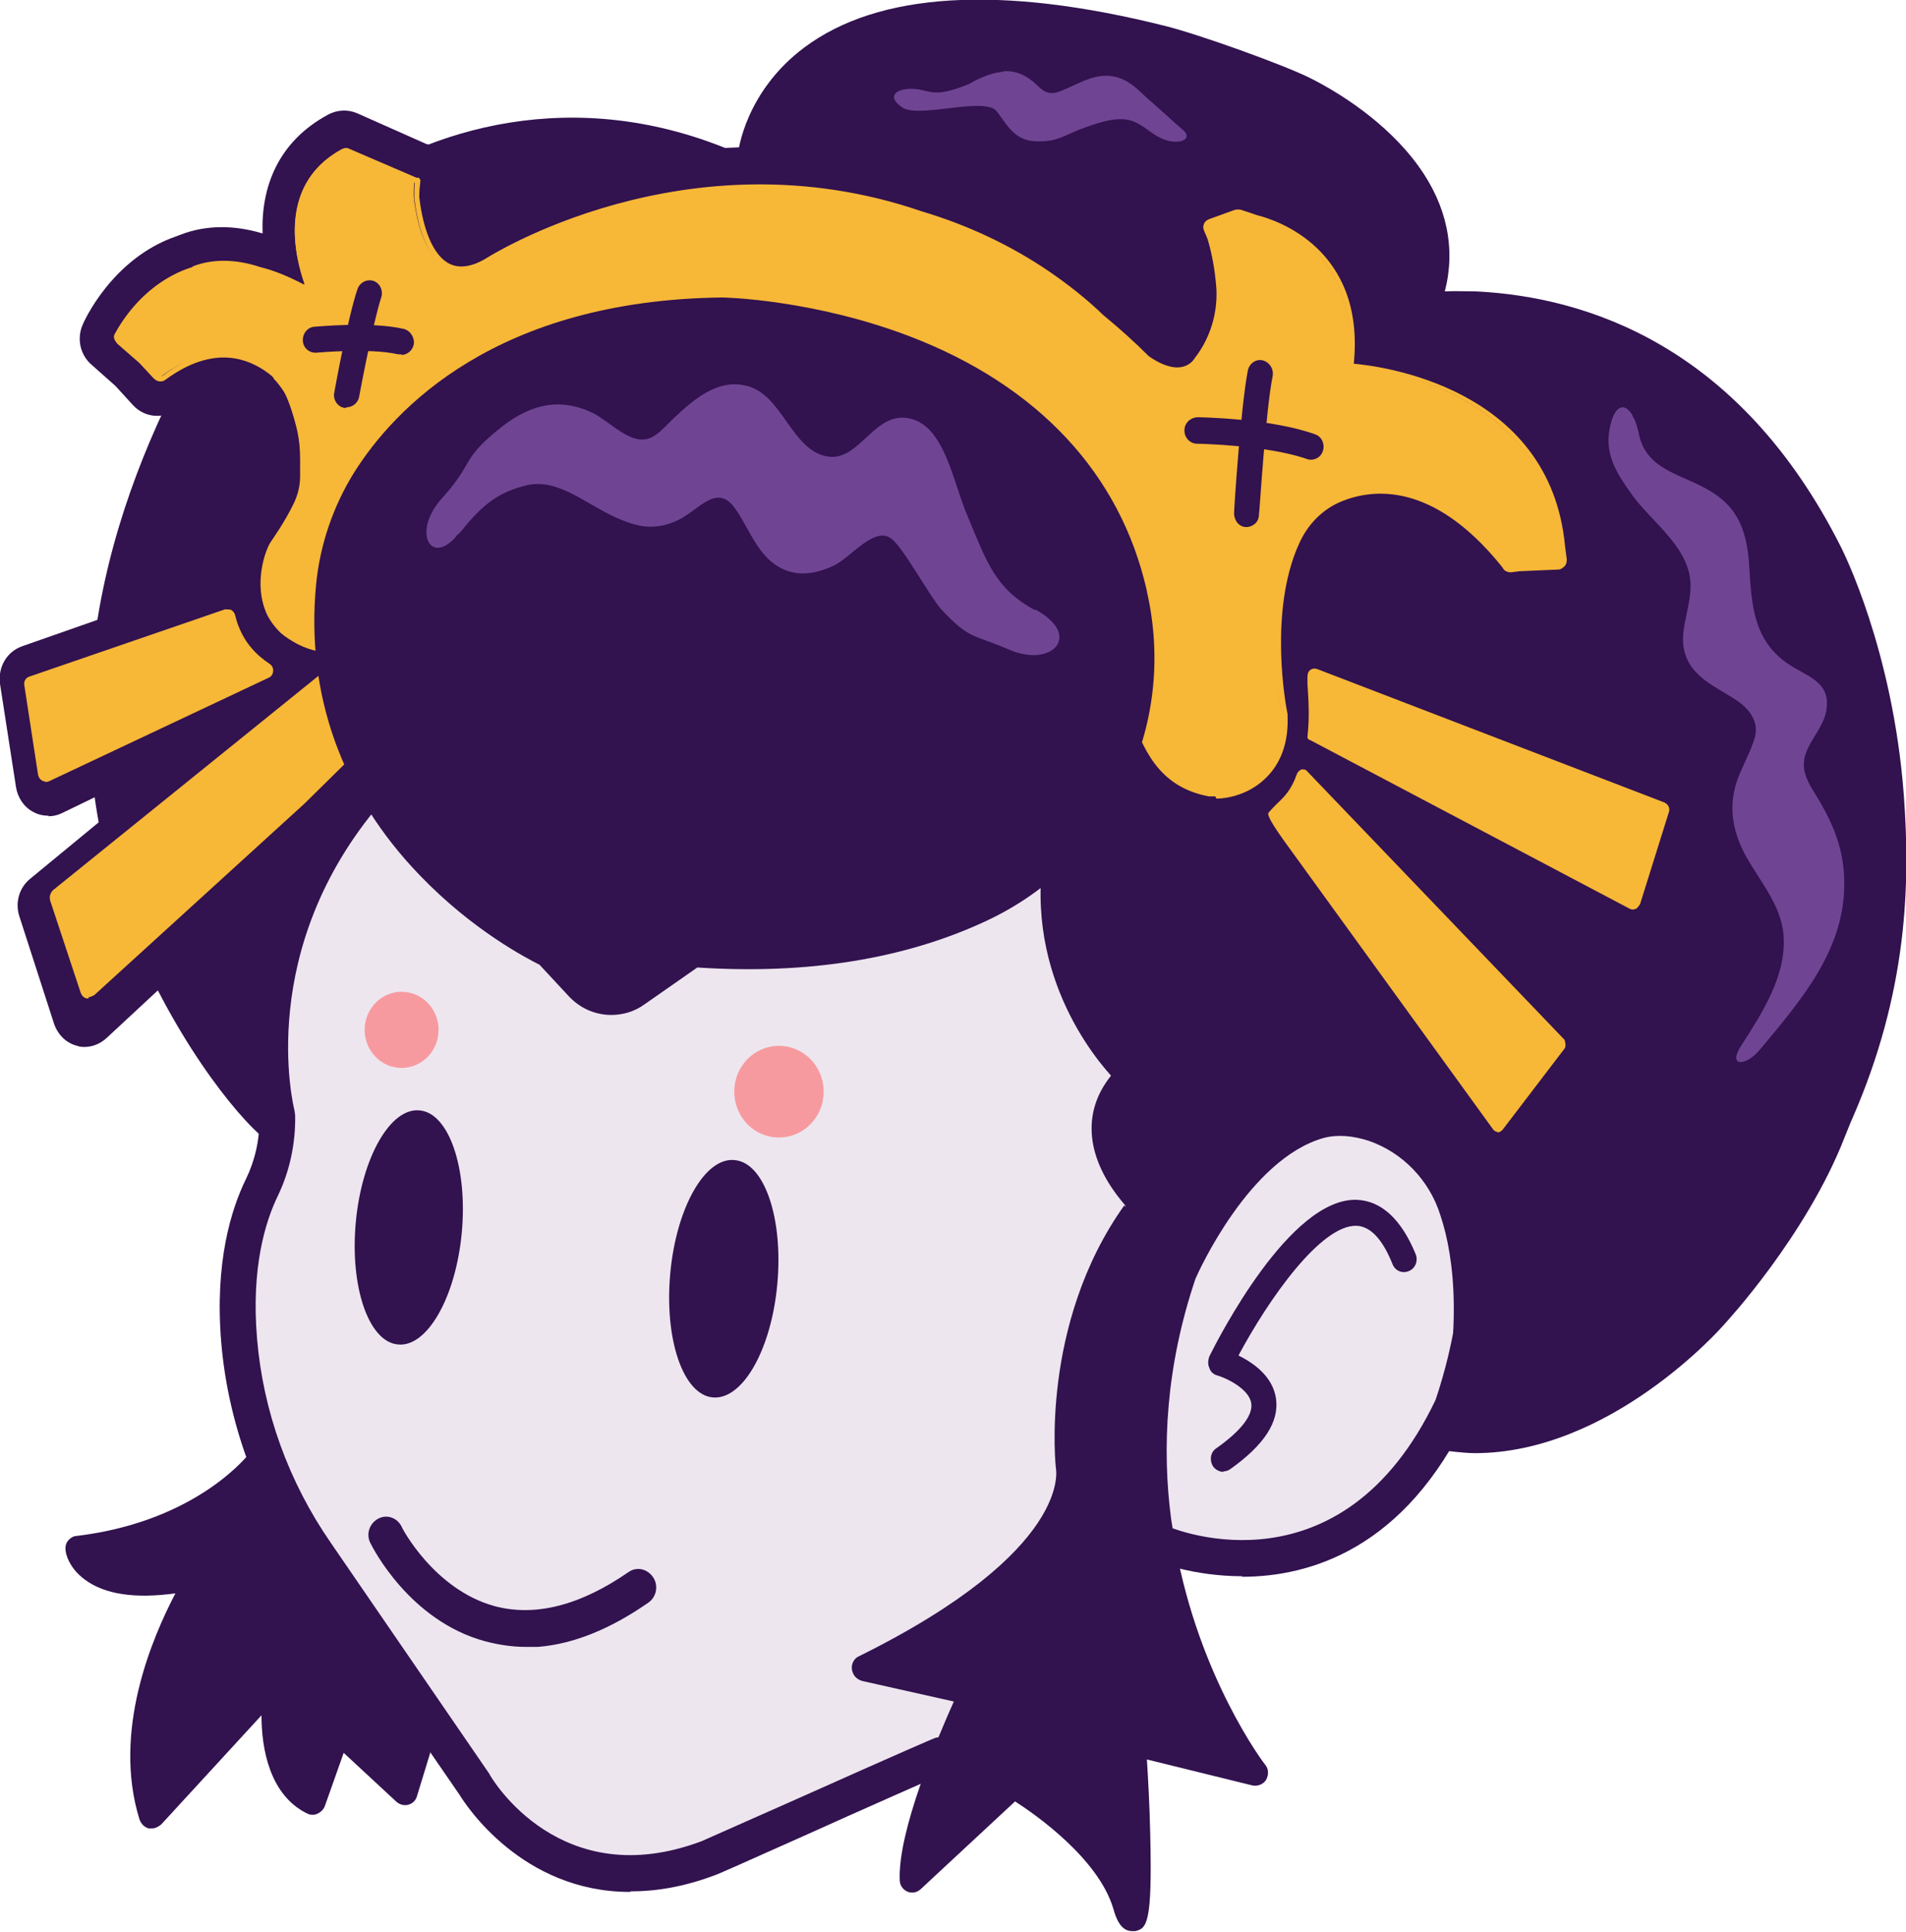 <?xml version="1.0" encoding="UTF-8"?><svg id="Layer_2" xmlns="http://www.w3.org/2000/svg" xmlns:xlink="http://www.w3.org/1999/xlink" viewBox="0 0 34.55 35.01"><defs><style>.cls-1{fill:none;}.cls-2{clip-path:url(#clippath);}.cls-3{fill:#f7b737;}.cls-4{fill:#f79a9f;}.cls-5{fill:#ede6ef;}.cls-6{fill:#ffd839;}.cls-7{fill:#6f4593;}.cls-8{fill:#32124f;}.cls-9{fill:#4e1173;}</style><clipPath id="clippath"><rect class="cls-1" width="34.55" height="35.01"/></clipPath></defs><g id="Capa_1"><g class="cls-2"><path class="cls-6" d="M4.4,11.32c-.04-.11-.07-.21-.09-.32l-3.71,1.3,.28,1.86,4.25-2.05c-.42-.22-.62-.53-.73-.8"/><path class="cls-8" d="M.88,14.78c-.1,0-.19-.02-.28-.07-.17-.09-.28-.26-.31-.45L0,12.39c-.04-.3,.12-.58,.4-.68l3.71-1.3c.16-.06,.35-.04,.5,.05,.15,.09,.25,.25,.29,.42,.01,.07,.03,.14,.06,.2h0c.08,.2,.23,.37,.44,.48,.2,.11,.33,.33,.33,.56,0,.24-.14,.45-.35,.55L1.13,14.73c-.08,.04-.17,.06-.25,.06Zm.39-2.06l.08,.53,2.71-1.3c-.04-.06-.07-.12-.1-.17l-2.68,.94Z"/><path class="cls-6" d="M23.28,14.42l4.27,5.7,1.3-1.62-5.13-5.1c-.05,.48-.24,.8-.43,1.02"/><path class="cls-9" d="M27.54,20.75s0,0-.01,0c-.18,0-.35-.09-.46-.24l-4.27-5.7c-.18-.24-.17-.57,.03-.8,.16-.18,.25-.41,.28-.68,.03-.23,.18-.43,.39-.51,.21-.08,.45-.03,.62,.14l5.13,5.1c.23,.23,.25,.59,.05,.84l-1.3,1.62c-.11,.14-.28,.22-.46,.22Zm-3.04-5.7l3.06,4.09,.47-.58-3.52-3.5Z"/><path class="cls-6" d="M23.71,11.69c-.04,.47-.02,.93,.01,1.26,.01,0,.02,0,.03,.01l6.3,3.17,.62-1.9-6.96-2.55Z"/><path class="cls-9" d="M30.06,16.76c-.09,0-.18-.02-.26-.06l-6.29-3.17c-.2-.09-.35-.28-.38-.51-.05-.49-.05-.96-.01-1.39,.02-.19,.12-.36,.27-.46,.16-.1,.35-.12,.52-.06l6.96,2.55c.31,.11,.47,.46,.37,.78l-.62,1.9c-.05,.17-.18,.31-.34,.37-.07,.03-.15,.05-.23,.05Zm-5.66-4.16l5.31,2.67,.21-.65-5.52-2.02Zm-.87,.94h0Zm-.06-.03s0,0,0,0c0,0,0,0,0,0Zm0,0s0,0,0,0c0,0,0,0,0,0Zm0,0s0,0,0,0c0,0,0,0,0,0Z"/><path class="cls-6" d="M5.81,11.85s.82,.26,1.41-.74l.15-.16,2.79-1.42c2.31-1.2,5.05-1.01,7.18,.5l2.66,1.88c.96,.73,1.17,1.42,1.17,1.42,.13,.7,.28,1.09,.74,1.18,.2,.04,.62-.04,.94-.33,.29-.27,.43-.66,.41-1.16-.04-.22-.35-1.92,.2-3.17,.17-.39,.46-.68,.82-.83,.57-.24,1.68-.38,2.94,1.21l.07,.11,.23-.02,.82-.04c0-.1-.02-.22-.04-.36-.29-3.13-3.82-3.34-3.84-3.34,0,0,0,0,0,0,.23-2.09-1.3-2.64-1.71-2.75-.11-.04-.22-.08-.34-.11l-.62,.23c.06,.11,.1,.23,.14,.33,.09,.33,.14,.63,.15,.9,.02,.45-.11,.88-.37,1.24-.02,.02-.03,.04-.03,.04-.31,.47-.92-.02-.92-.02-.27-.27-.55-.53-.82-.76-.26-.26-.59-.54-.97-.81-.57-.4-1.33-.81-2.3-1.11-4.31-1.51-7.88,.87-7.88,.87-.96,.55-1.21-.6-1.27-1.18,0-.11,0-.21,.02-.3h-.04s0-.02,0-.02l-1.26-.56c-1.25,.66-.84,2.11-.69,2.51,0,0,0,0,0,0-.03,.02-.05,.03-.08,.03-.28-.15-.54-.26-.79-.32-.34-.11-.77-.17-1.18-.02-.02,0-.05,.02-.07,.03-.95,.32-1.37,1.28-1.37,1.28l.46,.41,.34,.37c.21-.18,.6-.45,1.07-.49,.25-.01,.46,.04,.64,.12,.21,.1,.4,.26,.54,.46,.01,.02,.03,.04,.04,.06,.07,.1,.15,.32,.2,.53,.08,.29,.12,.58,.11,.88,0,.35-.09,.69-.26,.99-.14,.24-.28,.44-.28,.44-.12,.2-.28,.77-.09,1.24,.06,.14,.14,.26,.25,.37,0,0,.32,.29,.73,.35"/><path class="cls-8" d="M22.03,15.14c-.08,0-.15,0-.22-.02-.91-.18-1.11-1.09-1.21-1.62-.05-.11-.28-.58-.94-1.08l-2.65-1.88c-1.95-1.38-4.47-1.56-6.58-.46l-2.7,1.38-.04,.04c-.71,1.14-1.68,1.03-1.99,.96-.56-.09-.97-.45-1.02-.49,0,0,0,0,0,0-.18-.17-.31-.36-.4-.59-.28-.7-.06-1.49,.14-1.81,0-.01,.01-.02,.02-.03,0,0,.13-.18,.25-.39,.12-.2,.18-.44,.18-.68,0-.24-.03-.48-.09-.7-.07-.24-.11-.33-.12-.34,0-.01-.01-.02-.02-.03,0,0-.01-.02-.02-.02-.08-.11-.18-.2-.3-.26-.11-.05-.23-.08-.36-.07-.32,.03-.59,.23-.73,.34-.24,.21-.6,.19-.82-.05l-.32-.35-.44-.39c-.2-.18-.26-.47-.15-.72,.02-.05,.53-1.2,1.7-1.6,.03-.01,.05-.02,.08-.03,.44-.17,.95-.18,1.48-.02-.03-.84,.28-1.67,1.2-2.16,.16-.08,.34-.09,.51-.02l1.26,.56s0,0,.01,0c.26,.1,.43,.37,.39,.66,0,.06-.01,.12-.01,.18,.06,.45,.17,.68,.23,.74,.02,0,.07-.02,.14-.06,.33-.22,3.95-2.47,8.36-.93,.89,.27,1.72,.67,2.45,1.19,.37,.26,.72,.54,1.03,.85,.27,.23,.55,.48,.81,.75,.03,.02,.07,.04,.1,.06,.16-.24,.24-.52,.23-.81-.01-.22-.05-.47-.12-.74v-.03c-.04-.08-.07-.15-.1-.21-.08-.16-.09-.35-.03-.51,.06-.17,.19-.3,.36-.36l.62-.23c.12-.04,.24-.05,.36-.01,.11,.03,.23,.07,.35,.11,1.01,.27,2.1,1.15,2.16,2.79,1.46,.27,3.57,1.28,3.81,3.81,.02,.13,.04,.27,.05,.39,.01,.17-.04,.33-.15,.46-.11,.13-.26,.2-.42,.21l-.8,.04-.21,.02c-.23,.02-.45-.09-.57-.29l-.05-.08c-.76-.95-1.52-1.29-2.23-1-.21,.09-.39,.27-.5,.51-.39,.88-.28,2.17-.16,2.79,0,.03,.01,.07,.01,.1,.03,.86-.31,1.37-.61,1.64-.38,.35-.86,.49-1.22,.49Zm0-1.24s0,0,0,0c0,0,0,0,0,0Zm0,0c.06,0,.27-.03,.43-.18,.05-.05,.22-.2,.21-.62-.08-.45-.34-2.15,.26-3.5,.23-.53,.64-.94,1.14-1.15,.56-.23,1.99-.56,3.51,1.25h.09c-.42-2.29-3.12-2.49-3.24-2.5-.2-.01-.38-.13-.48-.3h0s-.03-.06-.04-.09c-.04-.09-.05-.2-.04-.3,.17-1.54-.82-1.96-1.26-2.07,0,0-.02,0-.03,0,.05,.26,.09,.5,.1,.73,.03,.58-.14,1.16-.48,1.64-.01,.02-.02,.03-.03,.04-.17,.24-.4,.4-.68,.44-.53,.09-1-.27-1.09-.34-.02-.01-.03-.03-.05-.04-.26-.26-.52-.5-.79-.72-.01,0-.02-.02-.03-.03-.28-.27-.58-.52-.9-.74-.63-.44-1.35-.79-2.13-1.03,0,0-.02,0-.02,0-3.97-1.39-7.33,.78-7.36,.81,0,0-.02,.01-.03,.02-.58,.33-1.01,.24-1.28,.1-.48-.25-.78-.83-.88-1.71l-.63-.28c-.5,.44-.34,1.17-.19,1.59,.09,.24,.02,.51-.16,.68-.02,.02-.04,.03-.06,.05,0,0,0,0-.01,0-.09,.06-.19,.1-.3,.13-.13,.03-.27,0-.39-.06-.23-.12-.45-.21-.66-.27-.01,0-.02,0-.03,0-.21-.07-.53-.13-.79-.03l-.03,.02s-.04,.02-.06,.02c-.35,.12-.6,.36-.77,.57l.07,.06s.02,.02,.03,.03c.26-.15,.58-.27,.94-.3,0,0,.01,0,.02,0,.32-.02,.63,.04,.92,.18,.3,.14,.57,.37,.78,.66,.02,.03,.04,.06,.06,.08,.1,.15,.19,.37,.28,.7,.1,.34,.14,.7,.14,1.06,0,.46-.13,.91-.35,1.3-.12,.22-.25,.4-.29,.47-.05,.1-.13,.44-.04,.67,.02,.05,.05,.1,.09,.14,.05,.05,.23,.17,.41,.2,0,0,0,0,0,0,.01,0,.03,0,.07,.01,.19,.05,.48,0,.75-.46,.02-.04,.05-.08,.08-.11l.15-.16c.05-.05,.1-.09,.16-.12l2.79-1.42c2.49-1.3,5.48-1.09,7.79,.54l2.66,1.88s.01,0,.02,.01c1.08,.83,1.36,1.64,1.38,1.73,0,.02,.01,.05,.02,.07,.12,.63,.21,.68,.26,.69Zm-16.3-1.44s0,0,.01,0c0,0,0,0-.01,0Zm-1.06-5.05s0,0,0,0c0,0,0,0,0,0Zm19.8-.83h0Z"/><path class="cls-6" d="M6.07,12.36c-.09,0-.16,0-.22-.02L.92,16.4l.63,1.95,3.94-3.66,2.06-2.07-.19-.89c-.44,.52-.94,.63-1.28,.63"/><path class="cls-8" d="M1.55,18.97c-.05,0-.1,0-.15-.02-.2-.05-.35-.2-.42-.4l-.63-1.95c-.08-.25,0-.52,.2-.68l4.92-4.05c.13-.11,.29-.15,.45-.13,.05,0,.09,0,.14,0,.32,0,.6-.14,.83-.42,.15-.18,.38-.25,.6-.19,.22,.06,.39,.24,.44,.46l.19,.89c.05,.21-.02,.43-.17,.58l-2.06,2.07s-.01,.01-.02,.02l-3.94,3.66c-.11,.1-.25,.16-.4,.16Zm.07-2.35l.21,.64,3.25-3.02,1.26-1.27c-.1,.01-.2,.02-.31,.02l-4.41,3.63Z"/><path class="cls-8" d="M4.54,26.31s-.92,1.25-3.15,1.52c-.06,0-.12,.04-.16,.09-.04,.05-.05,.12-.04,.18,0,.03,.05,.31,.36,.53,.36,.26,.9,.34,1.63,.24-.42,.8-1.15,2.5-.65,4.1,.03,.08,.09,.14,.17,.16,.02,0,.03,0,.05,0,.06,0,.12-.03,.17-.07l1.82-1.98c0,.61,.15,1.45,.83,1.78,.06,.03,.13,.03,.19,0,.06-.03,.11-.08,.13-.14l.34-.96,.96,.89c.06,.05,.14,.07,.21,.05,.08-.02,.14-.08,.16-.16l.37-1.21s-3.07-4.07-3.16-5.24l-.23,.21Z"/><path class="cls-5" d="M26.07,25.97c-1.97,3.61-5.01,1.86-5.01,1.86l-3.86,4.09c-.11,.04-1.54,.68-2.59,1.15-1.22,.54-1.58,.7-1.62,.72-.55,.21-1.04,.29-1.49,.29-.82,0-1.46-.28-1.9-.58-.7-.47-1.06-1.06-1.11-1.14l-2.87-4.17c-.82-1.2-1.32-2.58-1.44-3.99-.13-1.57,.31-2.65,.62-3.19,.14-.24,.17-.52,.09-.79l-.02-.08c-.08-.35-.69-3.31,1.7-6.09,.08-.1,.23-.11,.33-.02,.05,.05,.08,.11,.08,.18l11.8-2.45s3.22,1.03,3.79,1.57c.57,.54,4.12,7.04,4.12,7.04,0,0,.67,3.84-.63,5.6"/><path class="cls-8" d="M22.18,26.67c-.07,0-.15-.04-.19-.1-.07-.11-.05-.26,.06-.33,.44-.31,.67-.6,.63-.82-.04-.26-.47-.46-.62-.5-.07-.02-.12-.07-.14-.14-.03-.06-.02-.14,0-.2,.15-.3,1.46-2.89,2.68-2.84,.44,.02,.8,.35,1.06,.98,.05,.12,0,.26-.12,.31-.12,.05-.25,0-.3-.13-.18-.45-.4-.68-.65-.69-.65-.02-1.6,1.34-2.14,2.35,.26,.13,.62,.37,.68,.78,.06,.42-.21,.84-.83,1.28-.04,.03-.09,.04-.13,.04Z"/><path class="cls-8" d="M20.38,21.84c-1.54,2.16-1.24,4.76-1.24,4.76,0,.01,.33,1.48-3.57,3.41-.11,.05-.16,.18-.11,.3,.03,.08,.1,.13,.18,.15l1.65,.37c-.3,.67-1.02,2.36-.98,3.24,0,.11,.09,.21,.2,.22,.07,.01,.14-.02,.19-.07l1.7-1.58c.39,.25,1.51,1.04,1.78,1.94,.04,.14,.12,.41,.34,.41,.02,0,.04,0,.06,0,.21-.05,.31-.14,.27-1.76-.01-.51-.04-1.02-.06-1.35l1.91,.47c.1,.02,.2-.02,.25-.1,.05-.09,.05-.2-.02-.28-.02-.02-1.19-1.57-1.62-3.94l-.08-.5c-.17-1.28-.1-2.76,.44-4.36,.06-.14,.98-2.17,2.32-2.55,.26-.07,.54-.04,.82,.05,.61,.21,1.1,.71,1.3,1.35,.26,.78,.42,2.13-.1,4.24,0,0,.49,.07,.72,.07,2.45,0,4.45-2.24,4.54-2.35,0,0,1.47-1.58,2.17-3.38,.05-.12,.09-.23,.14-.34,1-2.29,1.05-4.24,.93-5.86-.2-2.63-1.1-4.41-1.14-4.49-1.84-3.65-4.61-4.53-6.61-4.63-.19,0-.38-.01-.57,0,.2-.77,.04-1.55-.47-2.26-.59-.82-1.47-1.35-1.94-1.59-.51-.26-2.09-.82-2.66-.96-2.99-.75-5.2-.61-6.54,.39-1.07,.8-1.2,1.88-1.2,1.92-2.99-1.31-5.67-.4-7.17,.67,0,0-1.34,.74-2.56,2.67-1.48,2.59-2.92,6.52-1.35,10.58,.78,2.01,1.98,3.54,2.53,3.96,.09,.07,.22,0,.21-.12-.1-1.37-.5-4.66,1.89-6.75l12.17-2.84,.23,3.63c-.11-.01-.21,.05-.25,.17-.73,2.44,.57,4.2,1.06,4.74-.54,.67-.46,1.51,.24,2.33,.02,.02,.02,.04,.02,.05"/><path class="cls-3" d="M4.28,11.37c-.03-.07-.05-.15-.07-.22-.01-.05-.06-.08-.11-.06l-3.55,1.22s-.07,.06-.06,.1l.25,1.63c0,.06,.07,.09,.12,.07l3.99-1.88c.06-.03,.07-.12,0-.16-.32-.21-.49-.47-.58-.69"/><path class="cls-3" d="M.82,14.16s-.04,0-.06-.02c-.04-.02-.06-.06-.07-.1l-.25-1.63c-.01-.07,.03-.13,.09-.15l3.55-1.22s.07,0,.11,.01c.03,.02,.06,.05,.07,.09,.02,.08,.04,.15,.07,.22h0c.11,.28,.3,.5,.56,.67,.04,.03,.07,.08,.06,.13,0,.05-.03,.1-.08,.12l-3.99,1.88s-.04,.01-.06,.01Zm3.3-3.03s0,0-.01,0l-3.55,1.22s-.03,.03-.03,.05l.25,1.63s.01,.03,.02,.03c.01,0,.03,0,.04,0l3.99-1.88s.02-.03,.02-.04c0-.02,0-.03-.02-.04-.27-.18-.48-.42-.59-.71-.03-.07-.05-.15-.07-.23,0-.01,0-.02-.02-.03,0,0-.01,0-.02,0Z"/><path class="cls-3" d="M23.31,15.21l3.79,5.23s.07,.03,.09,0l1.13-1.48s.02-.07,0-.09l-4.67-4.87s-.08-.01-.1,.04c-.15,.42-.37,.52-.52,.71-.02,.02,.27,.44,.28,.46"/><path class="cls-3" d="M27.15,20.51s0,0,0,0c-.03,0-.06-.02-.08-.04l-3.79-5.23s0,0,0,0c-.33-.46-.3-.5-.28-.52,.05-.06,.1-.11,.15-.16,.13-.12,.26-.25,.36-.54,.02-.04,.05-.07,.09-.08,.03,0,.07,0,.09,.03l4.67,4.87s.04,.11,0,.16l-1.13,1.48s-.05,.04-.08,.04Zm-3.8-5.33l3.79,5.23s0,0,.01,0c0,0,0,0,.01,0l1.13-1.48s0-.02,0-.03l-4.67-4.87s-.02,0-.02,.02c-.11,.31-.26,.45-.38,.57-.04,.04-.09,.09-.13,.13,.04,.08,.21,.34,.27,.42Z"/><path class="cls-3" d="M23.85,12.16c-.06-.02-.12,.03-.12,.1,.02,.33,.05,.68,0,1.09,0,0,.02,0,.03,.01l5.8,3.06s.11,0,.12-.06l.52-1.66c.02-.05,0-.11-.06-.13l-6.3-2.42Z"/><path class="cls-3" d="M29.61,16.48s-.04,0-.06-.01l-5.8-3.06s-.02,0-.02-.01c-.02,0-.03-.03-.03-.05,.04-.35,.02-.66,0-.96v-.12c0-.05,.01-.1,.05-.13,.04-.03,.08-.03,.12-.02l6.3,2.42c.07,.03,.11,.11,.08,.18l-.52,1.66s-.04,.07-.08,.09c-.02,0-.03,.01-.05,.01Zm-5.82-3.16s0,0,0,0l5.8,3.06s.02,0,.03,0c.01,0,.02-.02,.03-.03l.52-1.66s0-.06-.03-.07l-6.3-2.42h0s-.03,0-.04,0c-.01,.01-.02,.03-.02,.05v.12c.02,.28,.04,.6,0,.95Z"/><path class="cls-3" d="M5.81,11.76s.82,.25,1.4-.71c0,0,0-.01,.01-.02l.13-.14s.02-.02,.03-.02l2.77-1.38c2.31-1.18,5.05-.99,7.18,.49l2.66,1.85c.38,.29,.45,.29,.39,.19-.07-.13-.26-.02-.2,.12,.45,.9,.51,2.01,1.71,2.25,.2,.04,.62-.04,.94-.32,.29-.26,.43-.64,.41-1.12,0,0,0-.01,0-.02-.05-.25-.34-1.89,.21-3.1,.17-.38,.46-.67,.82-.81,.57-.23,1.68-.37,2.93,1.18,0,0,0,0,0,.01l.03,.04s.06,.06,.11,.05l.16-.02s0,0,0,0l.7-.03c.07,0,.12-.06,.11-.13,0-.07-.02-.15-.03-.23-.29-3.07-3.82-3.27-3.84-3.28,0,0,0,0,0,0,.23-2.04-1.29-2.59-1.71-2.69,0,0,0,0,0,0-.09-.03-.19-.07-.3-.1-.02,0-.05,0-.07,0l-.47,.17c-.06,.02-.09,.1-.07,.16,.03,.07,.06,.14,.08,.2,0,0,0,0,0,.01,.09,.32,.13,.61,.15,.88,.02,.44-.11,.87-.37,1.22-.02,.02-.03,.04-.03,.04-.29,.44-.86,.03-.91-.02,0,0,0,0,0,0-.27-.27-.54-.51-.82-.74,0,0,0,0,0,0-.26-.25-.59-.52-.97-.79-.57-.39-1.33-.8-2.3-1.09-4.31-1.48-7.88,.85-7.88,.85-.95,.54-1.21-.58-1.27-1.15,0,0,0-.01,0-.02,0-.1,0-.2,.02-.28h-.04s0-.02,0-.02l-1.21-.52s-.07-.01-.1,0c-1.19,.66-.79,2.05-.64,2.43,0,0,0,0,0,0-.03,.02-.05,.03-.08,.03-.28-.15-.54-.25-.79-.31-.34-.11-.77-.17-1.18-.02-.02,0-.05,.02-.07,.03-.78,.25-1.2,.93-1.33,1.17-.03,.05-.01,.11,.03,.15l.39,.34s0,0,0,0l.26,.28s.1,.05,.15,.01c.22-.17,.57-.38,.99-.41,.39-.02,.7,.12,.92,.29,.03,.02,.06,.05,.09,.08,.06,.07,.15,.16,.21,.26,.09,.13,.19,.44,.25,.68,.05,.19,.07,.39,.07,.58v.32c0,.17-.04,.33-.11,.48-.16,.34-.43,.72-.43,.72-.12,.2-.28,.76-.09,1.22,.06,.14,.14,.26,.25,.36,0,0,0,0,0,0,.03,.03,.34,.28,.73,.34"/><path class="cls-3" d="M22.03,14.43s-.08,0-.12,0c-.93-.18-1.19-.87-1.46-1.59-.09-.23-.17-.46-.28-.68-.03-.06-.02-.11,0-.16-.05-.03-.11-.08-.18-.13l-2.66-1.85c-2.12-1.47-4.85-1.65-7.14-.49l-2.77,1.38s-.01,0-.02,.01l-.13,.14s0,0,0,.01c-.51,.85-1.18,.8-1.44,.74v-.05s0,.05,0,.05c-.4-.05-.72-.32-.75-.35,0,0,0,0,0,0-.11-.11-.2-.23-.26-.37-.19-.48-.03-1.06,.09-1.26,0,0,.27-.38,.43-.71,.07-.14,.1-.3,.11-.46v-.32c0-.19-.02-.38-.06-.57-.09-.33-.17-.57-.24-.67-.06-.09-.13-.18-.19-.24v-.02s-.07-.06-.1-.08c-.27-.2-.57-.3-.89-.28-.41,.03-.75,.24-.97,.4-.06,.05-.15,.04-.21-.02l-.26-.28-.39-.34c-.06-.05-.07-.14-.04-.2,.15-.27,.57-.93,1.35-1.19h.01s.04-.02,.05-.03c.35-.13,.76-.13,1.21,.02,.25,.06,.51,.17,.78,.31,0,0,.01,0,.02,0-.16-.46-.51-1.8,.68-2.45,.04-.02,.09-.03,.14,0l1.21,.52s0,0,.01,0h.03s.04,.04,.03,.06c-.01,.09-.02,.18-.02,.28,0,0,0,0,0,.01,.04,.36,.17,1,.53,1.2,.18,.1,.41,.07,.67-.08,.03-.02,3.63-2.33,7.91-.86,.84,.25,1.62,.62,2.31,1.09,.35,.24,.68,.5,.98,.79,.28,.23,.56,.48,.82,.74,.04,.03,.34,.25,.6,.2,.1-.02,.19-.08,.25-.17,0,0,.01-.02,.03-.04,.25-.35,.38-.77,.36-1.18-.01-.26-.06-.55-.15-.87,0,0,0,0,0,0l-.02-.06s-.04-.1-.06-.14c-.02-.04-.02-.09,0-.13,.02-.04,.05-.08,.09-.09l.47-.17s.06-.01,.1,0c.09,.03,.19,.06,.3,.1,.33,.08,1.96,.6,1.75,2.69,.44,.04,3.56,.4,3.83,3.31,.01,.07,.02,.15,.03,.23,0,.04,0,.09-.04,.13-.03,.03-.07,.06-.11,.06l-.7,.03-.16,.02c-.06,0-.12-.02-.15-.08l-.03-.04s0,0,0,0c-1.24-1.53-2.33-1.39-2.88-1.17-.35,.14-.63,.42-.79,.79-.54,1.21-.24,2.89-.2,3.07,0,0,0,.02,0,.03,.02,.5-.13,.89-.43,1.16-.27,.25-.63,.34-.86,.34Zm-1.79-2.39s0,.04,0,.06c.11,.22,.2,.46,.29,.69,.26,.7,.51,1.36,1.4,1.53,.19,.04,.59-.04,.9-.31,.28-.25,.41-.62,.4-1.09,0,0,0,0,0-.01-.06-.31-.34-1.92,.21-3.13,.17-.39,.47-.69,.84-.84,.57-.23,1.71-.38,2.98,1.19,0,0,0,.01,.01,.02l.03,.04s.04,.03,.06,.03l.16-.02,.7-.03s.04,0,.05-.02c.01-.01,.02-.03,.02-.05,0-.08-.02-.15-.03-.23-.28-2.99-3.65-3.23-3.79-3.24-.01,0-.03,0-.04-.02h0s0-.02,0-.03h0s0,0,0,0c.23-2.06-1.35-2.56-1.67-2.64,0,0-.01,0-.01,0-.11-.04-.2-.07-.29-.09-.01,0-.03,0-.04,0l-.47,.17s-.03,.02-.04,.04c0,.02,0,.04,0,.06,.02,.05,.04,.1,.06,.15l.02,.06s0,.01,0,.02c.09,.32,.14,.62,.15,.89,.02,.44-.11,.88-.38,1.25-.02,.03-.03,.04-.03,.04-.08,.12-.18,.19-.31,.21-.29,.05-.6-.17-.66-.22,0,0,0,0-.01-.01-.26-.26-.54-.51-.81-.73,0,0,0,0,0,0-.3-.28-.62-.55-.97-.78-.68-.47-1.45-.83-2.28-1.08-4.24-1.46-7.8,.83-7.84,.85-.3,.17-.55,.2-.76,.08-.4-.21-.54-.89-.58-1.27,0,0,0-.02,0-.02,0-.09,0-.17,.01-.25h0s-.02,0-.02-.01l-1.19-.52s-.04,0-.06,0c-1.15,.64-.77,1.98-.62,2.37,0,.02,0,.04-.01,.05,0,0,0,0,0,0-.03,.02-.06,.03-.1,.04-.01,0-.02,0-.03,0-.27-.14-.53-.25-.78-.31-.43-.14-.82-.14-1.15-.02-.02,0-.03,.01-.05,.02h-.02c-.76,.25-1.16,.89-1.3,1.15-.02,.03,0,.06,.02,.09l.39,.34s0,0,.01,.01l.26,.28s.06,.03,.09,0c.22-.17,.58-.39,1.02-.42,.34-.02,.66,.08,.95,.3,.03,.02,.06,.05,.1,.09v.02c.08,.07,.15,.15,.21,.25,.1,.13,.19,.45,.25,.7,.05,.19,.07,.4,.07,.6v.32c0,.17-.05,.35-.12,.5-.16,.34-.42,.71-.44,.73-.12,.19-.27,.73-.08,1.17,.05,.13,.13,.24,.24,.34,.04,.03,.33,.28,.71,.33h0s0,0,.02,0c.24,.06,.86,.11,1.34-.69,0,0,.01-.02,.02-.03l.13-.14s.03-.02,.04-.03l2.77-1.38c2.31-1.18,5.08-.99,7.23,.49l2.66,1.85c.08,.06,.15,.11,.2,.14,.07-.04,.16-.03,.21,.06,.01,.02,.05,.08,0,.12-.03,.03-.06,.03-.21-.06Z"/><path class="cls-3" d="M6.07,12.27c-.06,0-.12,0-.17,0-.03,0-.06,0-.09,.02L.99,16.17s-.05,.08-.04,.13l.55,1.66c.03,.08,.12,.11,.19,.05l3.81-3.47,2.01-1.98s.04-.07,.03-.11l-.13-.59c-.02-.09-.13-.12-.19-.06-.4,.38-.83,.47-1.14,.47"/><path class="cls-3" d="M1.61,18.09s-.03,0-.04,0c-.05-.01-.09-.05-.11-.11l-.55-1.66c-.02-.07,0-.14,.05-.19l4.82-3.89s.08-.04,.12-.03c.06,0,.11,0,.17,0,.29,0,.71-.08,1.11-.46,.04-.04,.1-.06,.16-.04,.06,.02,.1,.06,.11,.12l.13,.59c.01,.06,0,.12-.05,.16l-2.01,1.98-3.81,3.47s-.07,.04-.11,.04Zm4.28-5.79s-.03,0-.04,.02l-4.82,3.89s-.03,.05-.02,.08l.55,1.66s.03,.04,.05,.05c.02,0,.05,0,.06-.02l3.81-3.47,2.01-1.98s.03-.04,.02-.07l-.13-.59s-.02-.04-.05-.05c-.02,0-.05,0-.07,.02-.42,.4-.87,.48-1.17,.48-.06,0-.12,0-.18,0,0,0,0,0,0,0Z"/><path class="cls-8" d="M20.79,10.71c-.48-2.13-1.98-3.73-4.31-4.62-1.74-.66-3.32-.7-3.39-.7-4.09,.05-5.94,2.01-6.67,3.17-.38,.61-.62,1.31-.69,2.03-.19,1.98,.46,3.8,1.88,5.27,.96,1,1.95,1.51,2.17,1.62l.52,.56c.21,.23,.49,.35,.78,.35,.21,0,.42-.06,.6-.19l.96-.67c1.99,.13,3.75-.15,5.23-.84,2.28-1.06,3.48-3.52,2.92-5.97"/><path class="cls-7" d="M18.77,11.06c-.73-.39-.88-.87-1.24-1.73-.25-.58-.4-1.58-1.01-1.74-.67-.18-.93,.79-1.53,.68-.65-.12-.81-1.13-1.46-1.28-.52-.13-.95,.24-1.33,.6-.2,.19-.36,.41-.62,.37-.28-.04-.57-.34-.82-.47-.65-.32-1.21-.14-1.76,.32-.65,.54-.41,.58-.99,1.22-.54,.6-.21,1.22,.25,.7,0,0,0-.01,.01-.02,.04-.03,.08-.07,.11-.11,.38-.47,.67-.69,1.18-.81,.56-.12,1.04,.33,1.59,.58,.42,.19,.73,.25,1.15,.05,.37-.18,.7-.68,1.03-.2,.23,.33,.37,.74,.68,.98,.35,.27,.74,.22,1.1,.05,.32-.15,.75-.74,1.06-.48,.23,.19,.7,1.07,.91,1.29,.51,.54,.57,.43,1.21,.71,.78,.34,1.35-.26,.47-.73"/><path class="cls-7" d="M18.19,1.29c.18-.01,.33,.04,.47,.14,.2,.13,.26,.34,.57,.22,.35-.14,.68-.38,1.08-.23,.22,.08,.37,.26,.52,.39,.21,.18,.41,.37,.62,.55,.18,.16-.07,.27-.34,.17-.22-.08-.31-.21-.52-.31-.25-.13-.59-.03-.92,.09-.38,.13-.48,.27-.91,.25-.38-.02-.51-.31-.69-.54-.21-.28-1.41,.13-1.71-.07-.3-.2-.12-.35,.18-.34,.33,.01,.35,.19,1.03-.09,0,0,.32-.2,.62-.22"/><path class="cls-7" d="M31.78,13.45c-.07,.22-.21,.46-.29,.69-.16,.46-.09,.89,.13,1.32,.26,.49,.66,.91,.71,1.48,.06,.73-.39,1.42-.77,2.01-.25,.39,.09,.37,.34,.07,.77-.92,1.56-1.84,1.53-3.07-.01-.62-.24-1.11-.56-1.62-.23-.37-.23-.58,0-.95,.1-.17,.22-.34,.24-.54,.07-.5-.38-.59-.71-.82-.61-.42-.65-1.06-.69-1.73-.03-.51-.13-.98-.57-1.3-.55-.41-1.3-.4-1.44-1.16-.01-.06-.07-.26-.11-.29,0,0,0-.01,0-.02-.15-.24-.31-.16-.39,.15-.14,.52,.08,.87,.38,1.29,.35,.49,1,.92,1.06,1.56,.05,.53-.32,1.02,0,1.53,.22,.33,.6,.46,.91,.69,.1,.08,.17,.16,.21,.24,0,0,.14,.19,.02,.47"/><path class="cls-4" d="M7.95,18.66c0,.38-.3,.69-.67,.69s-.67-.31-.67-.69,.3-.69,.67-.69,.67,.31,.67,.69"/><path class="cls-4" d="M14.93,19.78c0,.46-.36,.83-.81,.83s-.81-.37-.81-.83,.36-.83,.81-.83,.81,.37,.81,.83"/><path class="cls-8" d="M8.37,22.34c.11-1.17-.23-2.17-.76-2.22-.53-.06-1.05,.85-1.16,2.02-.11,1.17,.23,2.17,.76,2.22,.53,.06,1.05-.85,1.16-2.02"/><path class="cls-8" d="M12.15,23.07c-.11,1.19,.23,2.2,.77,2.25s1.06-.86,1.17-2.05c.11-1.19-.23-2.2-.77-2.25-.54-.06-1.06,.86-1.17,2.05"/><path class="cls-8" d="M11.84,28.58c-.1-.15-.29-.2-.44-.1-.88,.61-1.7,.82-2.44,.62-1.09-.3-1.68-1.42-1.68-1.44-.08-.16-.27-.23-.43-.14-.16,.09-.22,.29-.13,.45,.03,.06,.7,1.4,2.08,1.77,.23,.06,.48,.1,.72,.1,.08,0,.15,0,.23,0,.64-.05,1.31-.32,2-.8,.15-.1,.19-.31,.09-.46"/><path class="cls-8" d="M11.42,34.28c-1.96,0-2.98-1.58-3.09-1.76l-2.87-4.17c-.83-1.21-1.33-2.61-1.45-4.03-.12-1.45,.18-2.41,.45-2.96,.16-.33,.25-.71,.24-1.09-.09-.41-.68-3.38,1.72-6.17,.12-.14,.32-.15,.46-.03,.13,.12,.15,.33,.03,.47-2.28,2.66-1.6,5.47-1.57,5.59,0,.03,.01,.05,.01,.08,.01,.51-.1,1.01-.31,1.45-.23,.47-.49,1.31-.38,2.6,.11,1.31,.57,2.59,1.34,3.7l2.87,4.18s.01,.02,.01,.02c.05,.09,1.29,2.16,3.84,1.2,.05-.02,.83-.37,1.58-.7,2.24-1,2.6-1.15,2.65-1.17,.17-.05,.35,.05,.4,.22,.05,.17-.04,.35-.2,.41-.12,.05-1.55,.68-2.59,1.15-1.23,.55-1.57,.7-1.61,.71-.56,.21-1.06,.29-1.52,.29Z"/><path class="cls-8" d="M22.52,28.56c-.89,0-1.54-.26-1.56-.27-.16-.07-.24-.26-.18-.44,.07-.17,.25-.25,.42-.18h0c.13,.05,3.12,1.25,4.82-2.3,.08-.23,1.12-3.27-.28-4.28-.15-.11-.18-.31-.08-.46s.3-.19,.45-.08c1.86,1.34,.57,4.92,.51,5.08,0,0,0,.02-.01,.03-1.15,2.4-2.86,2.91-4.1,2.91Z"/><path class="cls-8" d="M7.27,6.42s-.03,0-.05,0c-.53-.12-1.47-.03-1.48-.03-.13,.01-.24-.08-.25-.21-.01-.13,.08-.25,.21-.26,.04,0,1.02-.1,1.62,.04,.12,.03,.2,.16,.18,.28-.02,.11-.12,.19-.22,.19Z"/><path class="cls-8" d="M6.28,7.39s-.03,0-.04,0c-.12-.02-.21-.15-.18-.28,.01-.06,.25-1.38,.42-1.87,.04-.12,.17-.19,.29-.15,.12,.04,.18,.18,.14,.3-.15,.46-.4,1.79-.4,1.8-.02,.11-.12,.19-.23,.19Z"/><path class="cls-8" d="M23.77,8.33s-.05,0-.07-.01c-.74-.26-1.99-.28-2-.28-.13,0-.23-.11-.23-.24,0-.13,.1-.23,.23-.24,.05,0,1.34,.02,2.14,.31,.12,.04,.18,.18,.14,.3-.03,.1-.12,.16-.22,.16Z"/><path class="cls-8" d="M22.6,9.55s0,0-.01,0c-.13,0-.22-.12-.22-.25,0-.08,.12-1.92,.25-2.59,.03-.13,.15-.21,.27-.18,.12,.03,.2,.15,.18,.28-.13,.64-.24,2.51-.25,2.52,0,.13-.11,.22-.23,.22Z"/></g></g></svg>